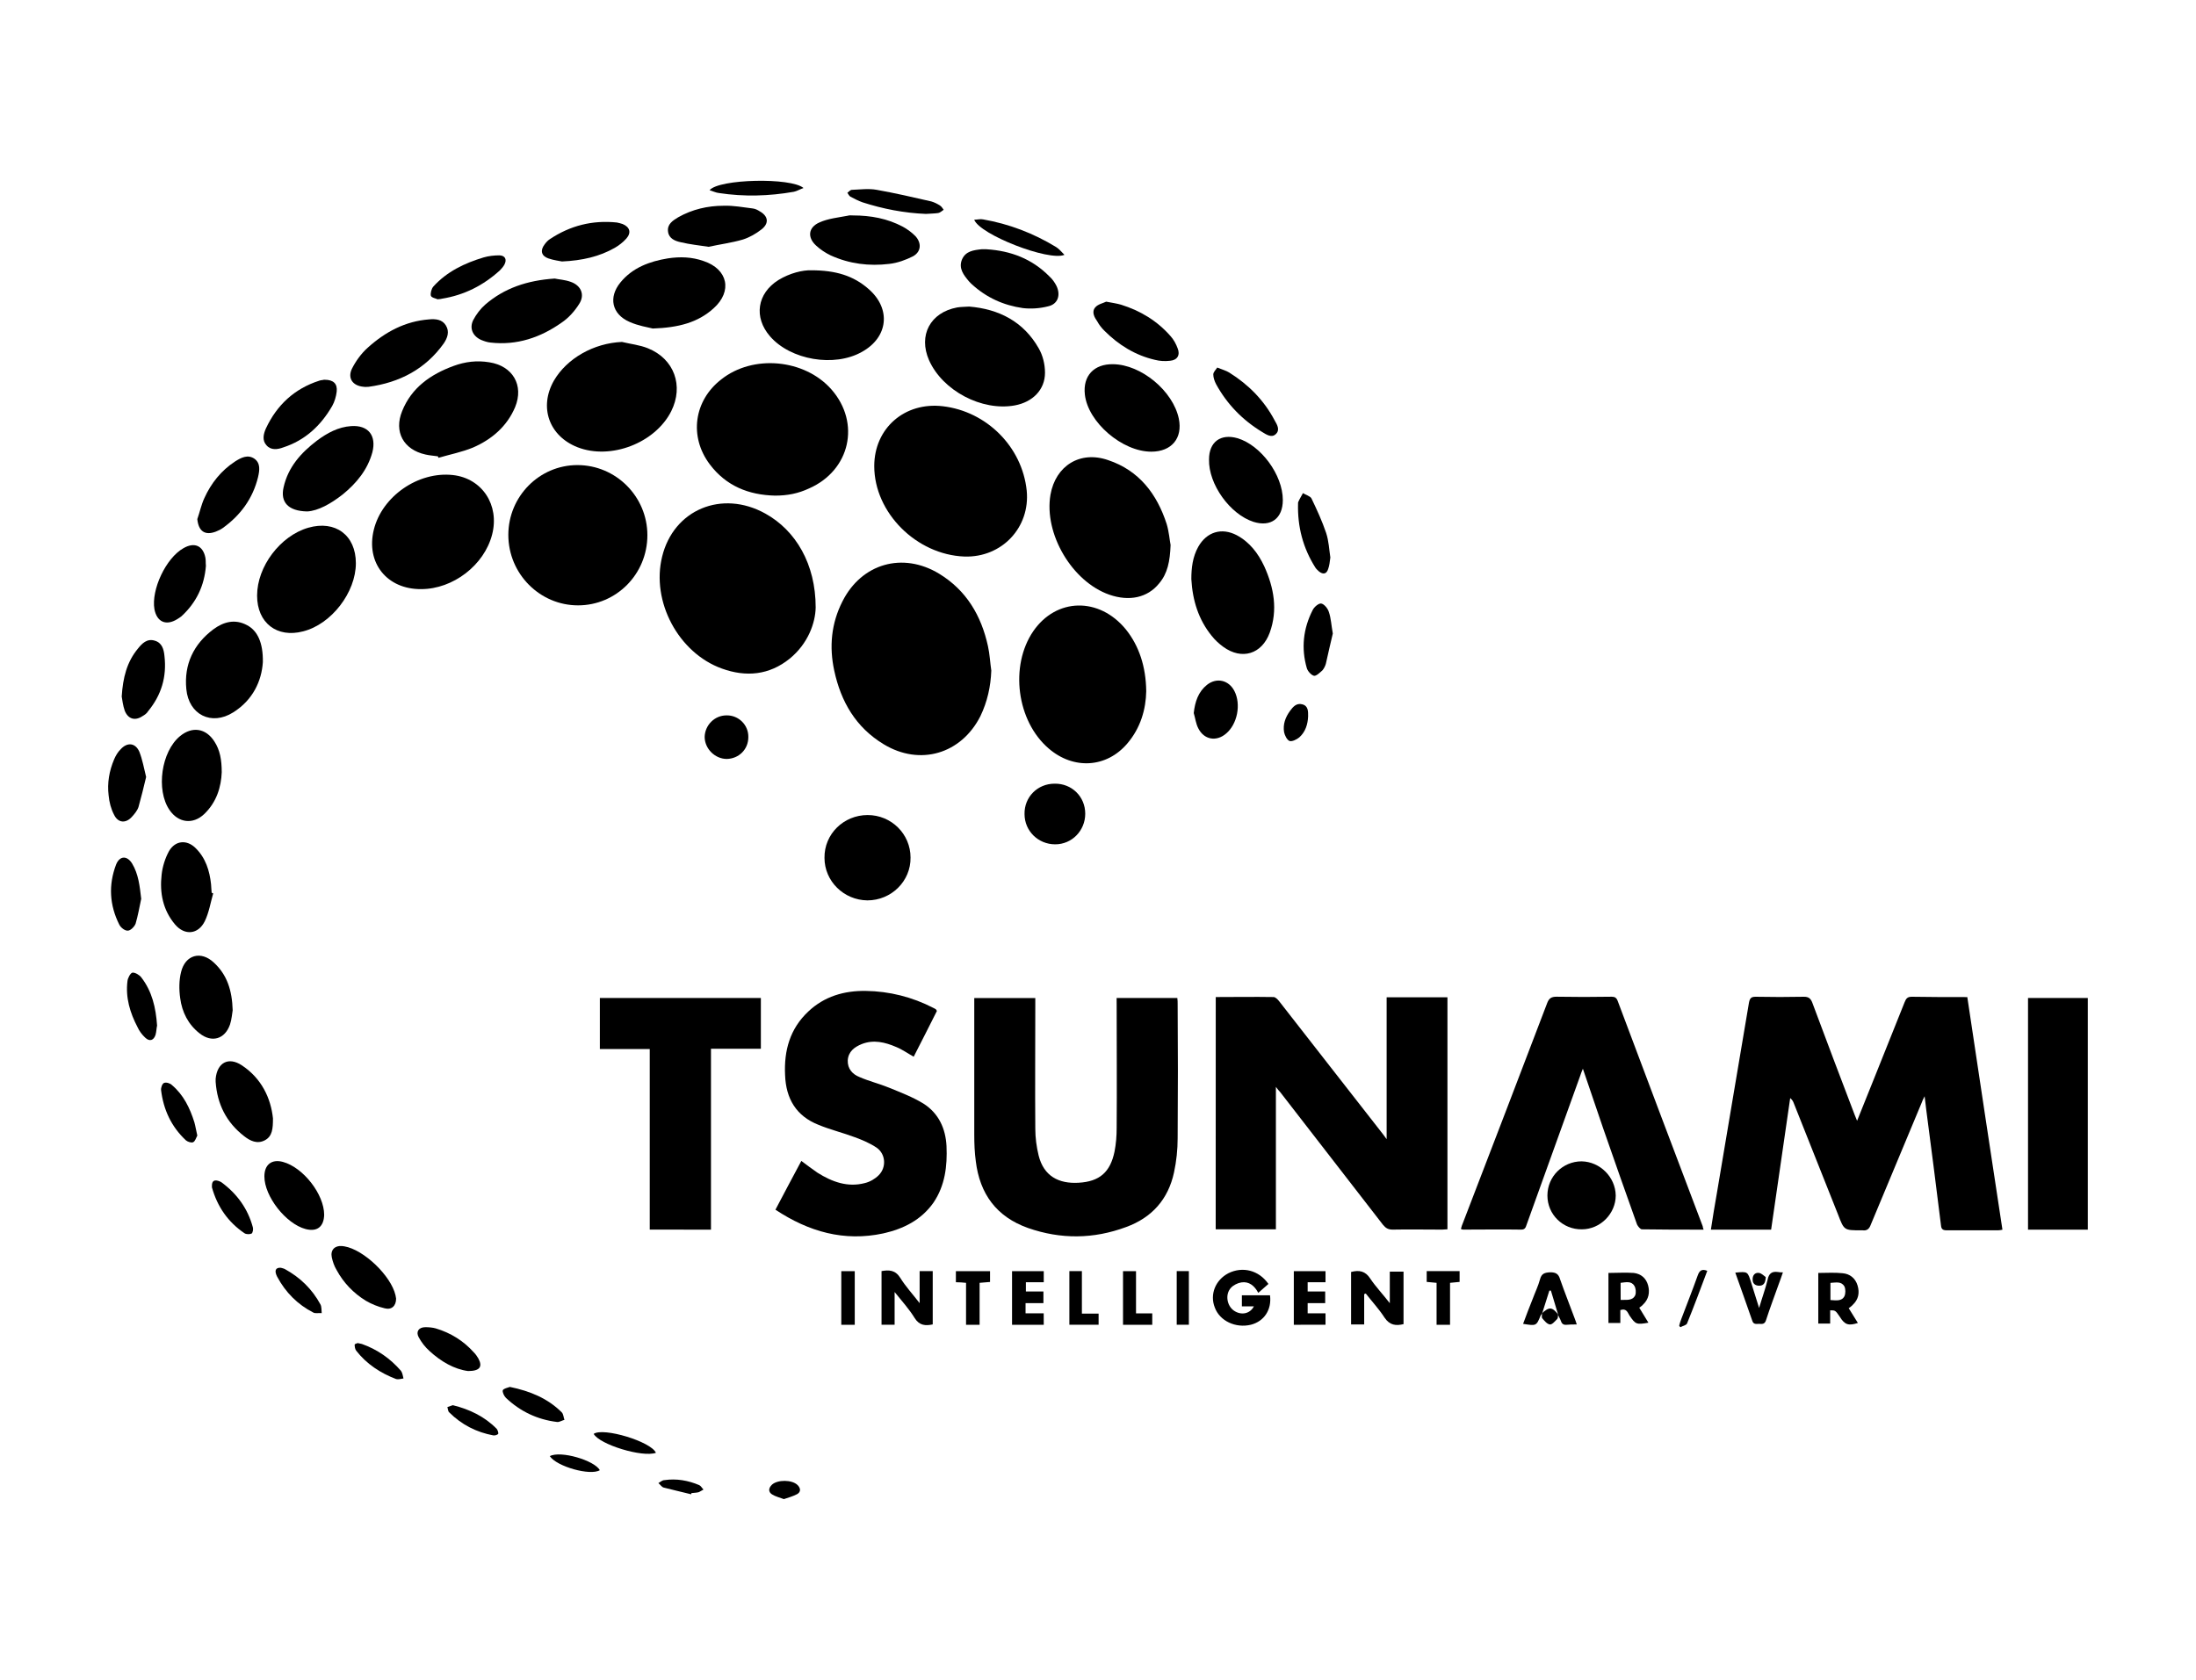 <?xml version="1.0" encoding="UTF-8"?>
<svg xmlns="http://www.w3.org/2000/svg" width="264" height="202" viewBox="0 0 264 202" fill="none">
  <g clip-path="url(#clip0_14161_17941)">
    <path fill-rule="evenodd" clip-rule="evenodd" d="M223.256 134.771C223.981 132.946 224.639 131.306 225.292 129.704C226.531 126.641 227.731 123.578 228.969 120.515C229.153 120.04 229.332 119.856 229.845 119.856C232.027 119.895 234.214 119.895 236.507 119.895C237.891 129.196 239.308 138.492 240.731 147.866C240.547 147.905 240.369 147.939 240.223 147.939C238.148 147.939 236.111 147.939 234.036 147.939C233.6 147.939 233.383 147.827 233.344 147.353C232.763 142.683 232.178 138.018 231.558 133.348C231.519 132.913 231.447 132.472 231.374 131.819C231.19 132.182 231.084 132.405 231.011 132.622C228.975 137.51 226.938 142.392 224.896 147.28C224.712 147.788 224.422 148.011 223.914 147.939C223.842 147.939 223.769 147.939 223.697 147.939C221.693 147.939 221.693 147.939 220.968 146.041C219.183 141.555 217.403 137.069 215.617 132.583C215.545 132.399 215.433 132.221 215.215 132.037C214.451 137.287 213.687 142.577 212.922 147.86C210.523 147.86 208.118 147.86 205.68 147.86C205.897 146.365 206.154 144.909 206.405 143.447C207.677 135.792 208.989 128.17 210.261 120.548C210.372 120.001 210.551 119.856 211.059 119.856C212.989 119.895 214.953 119.895 216.884 119.856C217.431 119.856 217.682 120.074 217.866 120.548C219.54 125.068 221.253 129.554 222.96 134.04C223.038 134.224 223.111 134.402 223.256 134.771Z" fill="#30437F" style="fill:#30437F;fill:color(display-p3 0.188 0.263 0.498);fill-opacity:1;"></path>
    <path fill-rule="evenodd" clip-rule="evenodd" d="M146.156 119.89C148.483 119.89 150.776 119.851 153.103 119.89C153.32 119.89 153.577 120.146 153.755 120.364C157.862 125.603 161.935 130.876 166.047 136.11C166.232 136.327 166.377 136.545 166.7 136.98C166.7 131.161 166.7 125.559 166.7 119.923C169.211 119.923 171.571 119.923 174.01 119.923C174.01 129.236 174.01 138.47 174.01 147.816C173.792 147.816 173.574 147.855 173.39 147.855C171.393 147.855 169.39 147.816 167.426 147.855C166.879 147.855 166.589 147.671 166.259 147.275C162.153 141.963 158.002 136.617 153.895 131.311C153.75 131.166 153.605 130.982 153.387 130.692C153.387 136.511 153.387 142.147 153.387 147.821C150.949 147.821 148.589 147.821 146.15 147.821C146.156 138.548 146.156 129.275 146.156 119.89Z" fill="#30437F" style="fill:#30437F;fill:color(display-p3 0.188 0.263 0.498);fill-opacity:1;"></path>
    <path fill-rule="evenodd" clip-rule="evenodd" d="M134.238 120.001C136.721 120.001 139.126 120.001 141.536 120.001C141.575 120.258 141.575 120.509 141.575 120.727C141.614 126.105 141.614 131.484 141.575 136.863C141.575 138.241 141.43 139.625 141.14 140.97C140.448 144.206 138.478 146.421 135.376 147.548C131.47 148.999 127.531 149.038 123.586 147.66C119.792 146.315 117.783 143.553 117.309 139.63C117.164 138.576 117.125 137.488 117.125 136.433C117.125 131.239 117.125 126.077 117.125 120.883C117.125 120.593 117.125 120.336 117.125 120.012C119.608 120.012 121.979 120.012 124.462 120.012C124.462 120.303 124.462 120.559 124.462 120.849C124.462 125.793 124.423 130.77 124.462 135.714C124.462 136.802 124.607 137.895 124.864 138.95C125.483 141.422 127.274 142.364 129.679 142.219C132.196 142.074 133.473 140.947 133.987 138.475C134.171 137.533 134.243 136.584 134.243 135.641C134.282 130.736 134.243 125.832 134.243 120.922C134.238 120.621 134.238 120.33 134.238 120.001Z" fill="#30437F" style="fill:#30437F;fill:color(display-p3 0.188 0.263 0.498);fill-opacity:1;"></path>
    <path fill-rule="evenodd" clip-rule="evenodd" d="M204.804 147.86C202.259 147.86 199.821 147.86 197.383 147.821C197.199 147.821 196.909 147.459 196.803 147.241C195.419 143.386 194.074 139.53 192.729 135.674C191.932 133.348 191.128 130.982 190.291 128.51C190.146 128.873 190.034 129.13 189.962 129.381C187.814 135.345 185.671 141.31 183.523 147.275C183.411 147.604 183.339 147.855 182.87 147.855C180.543 147.816 178.211 147.855 175.884 147.855C175.812 147.855 175.739 147.816 175.628 147.782C175.7 147.492 175.773 147.275 175.884 147.018C179.266 138.219 182.653 129.414 186 120.615C186.218 120.035 186.508 119.851 187.127 119.851C189.309 119.89 191.53 119.89 193.75 119.851C194.113 119.851 194.331 119.962 194.476 120.358C197.857 129.375 201.277 138.431 204.698 147.453C204.692 147.531 204.731 147.637 204.804 147.86Z" fill="#30437F" style="fill:#30437F;fill:color(display-p3 0.188 0.263 0.498);fill-opacity:1;"></path>
    <path fill-rule="evenodd" clip-rule="evenodd" d="M93.222 145.461C94.271 143.458 95.286 141.561 96.335 139.597C97.022 140.105 97.641 140.579 98.288 141.02C100.029 142.113 101.909 142.805 103.974 142.258C104.587 142.113 105.207 141.751 105.642 141.31C106.585 140.361 106.473 138.793 105.424 138.029C104.627 137.482 103.684 137.081 102.78 136.751C101.329 136.205 99.811 135.842 98.4 135.256C95.721 134.201 94.488 132.12 94.382 129.28C94.237 126.329 94.963 123.706 97.172 121.63C99.091 119.812 101.48 119.114 104.091 119.153C106.914 119.192 109.671 119.884 112.204 121.195C112.31 121.234 112.421 121.307 112.527 121.379C112.561 121.418 112.561 121.452 112.633 121.564C111.729 123.382 110.786 125.207 109.844 127.065C109.118 126.663 108.465 126.189 107.746 125.899C106.406 125.319 105.028 124.989 103.617 125.536C102.713 125.899 101.987 126.446 101.915 127.506C101.881 128.527 102.495 129.18 103.326 129.509C104.487 130.017 105.715 130.312 106.875 130.787C108.287 131.367 109.738 131.914 111.038 132.717C112.851 133.883 113.682 135.702 113.788 137.817C113.894 140.222 113.61 142.554 112.232 144.596C110.747 146.711 108.61 147.766 106.183 148.312C101.48 149.322 97.239 148.117 93.222 145.461Z" fill="#30437F" style="fill:#30437F;fill:color(display-p3 0.188 0.263 0.498);fill-opacity:1;"></path>
    <path fill-rule="evenodd" clip-rule="evenodd" d="M119.173 80.637C119.1 82.562 118.698 84.375 117.862 86.116C115.563 90.652 110.608 92.142 106.234 89.492C102.88 87.461 101.095 84.375 100.291 80.637C99.672 77.769 99.928 74.973 101.273 72.323C103.572 67.748 108.527 66.336 112.901 68.986C116.182 70.984 117.968 74.03 118.771 77.696C118.989 78.678 119.028 79.66 119.173 80.637Z" fill="#30437F" style="fill:#30437F;fill:color(display-p3 0.188 0.263 0.498);fill-opacity:1;"></path>
    <path fill-rule="evenodd" clip-rule="evenodd" d="M98.059 73.043C98.026 74.89 97.155 77.384 94.94 79.197C92.474 81.189 89.684 81.44 86.783 80.391C81.56 78.511 78.263 72.323 79.602 66.927C80.98 61.281 86.783 58.859 92 61.75C95.671 63.781 98.059 67.831 98.059 73.043Z" fill="#30437F" style="fill:#30437F;fill:color(display-p3 0.188 0.263 0.498);fill-opacity:1;"></path>
    <path fill-rule="evenodd" clip-rule="evenodd" d="M78.112 147.855C78.112 144.223 78.112 140.629 78.112 136.997C78.112 133.404 78.112 129.805 78.112 126.139C76.064 126.139 74.123 126.139 72.114 126.139C72.114 124.069 72.114 122.071 72.114 120.001C78.553 120.001 84.992 120.001 91.47 120.001C91.47 122.038 91.47 124.035 91.47 126.105C89.456 126.105 87.519 126.105 85.472 126.105C85.472 133.404 85.472 140.596 85.472 147.86C82.978 147.855 80.595 147.855 78.112 147.855Z" fill="#30437F" style="fill:#30437F;fill:color(display-p3 0.188 0.263 0.498);fill-opacity:1;"></path>
    <path fill-rule="evenodd" clip-rule="evenodd" d="M115.942 66.922C110.173 66.704 105.101 61.649 105.101 56.047C105.101 51.5 108.75 48.303 113.353 48.849C118.609 49.469 122.883 53.72 123.43 58.993C123.865 63.429 120.434 67.067 115.942 66.922Z" fill="#30437F" style="fill:#30437F;fill:color(display-p3 0.188 0.263 0.498);fill-opacity:1;"></path>
    <path fill-rule="evenodd" clip-rule="evenodd" d="M93.166 59.596C90.008 59.523 87.279 58.435 85.321 55.824C82.816 52.487 83.429 48.169 86.699 45.63C90.516 42.583 96.726 43.164 99.956 46.83C103.483 50.858 102.211 56.555 97.267 58.731C95.961 59.339 94.689 59.596 93.166 59.596Z" fill="#30437F" style="fill:#30437F;fill:color(display-p3 0.188 0.263 0.498);fill-opacity:1;"></path>
    <path fill-rule="evenodd" clip-rule="evenodd" d="M137.798 83.114C137.759 85.257 137.139 87.505 135.532 89.391C133.049 92.332 129.071 92.583 126.08 90.01C122.214 86.707 121.371 80.068 124.217 75.9C126.99 71.871 132.14 71.765 135.348 75.682C136.922 77.64 137.764 80.14 137.798 83.114Z" fill="#30437F" style="fill:#30437F;fill:color(display-p3 0.188 0.263 0.498);fill-opacity:1;"></path>
    <path fill-rule="evenodd" clip-rule="evenodd" d="M77.827 64.355C77.827 69.031 74.095 72.792 69.491 72.792C64.888 72.792 61.111 68.992 61.111 64.322C61.111 59.685 64.844 55.924 69.413 55.924C74.056 55.924 77.827 59.719 77.827 64.355Z" fill="#30437F" style="fill:#30437F;fill:color(display-p3 0.188 0.263 0.498);fill-opacity:1;"></path>
    <path fill-rule="evenodd" clip-rule="evenodd" d="M243.806 120.001C246.238 120.001 248.599 120.001 250.992 120.001C250.992 129.297 250.992 138.559 250.992 147.86C248.599 147.86 246.238 147.86 243.806 147.86C243.806 138.598 243.806 129.336 243.806 120.001Z" fill="#30437F" style="fill:#30437F;fill:color(display-p3 0.188 0.263 0.498);fill-opacity:1;"></path>
    <path fill-rule="evenodd" clip-rule="evenodd" d="M140.727 65.533C140.654 67.502 140.364 68.959 139.343 70.158C137.959 71.871 135.767 72.345 133.362 71.508C128.876 69.941 125.483 64.182 126.287 59.484C126.906 55.986 129.863 54.161 133.217 55.327C136.938 56.566 139.092 59.406 140.258 63.016C140.543 63.97 140.615 64.986 140.727 65.533Z" fill="#30437F" style="fill:#30437F;fill:color(display-p3 0.188 0.263 0.498);fill-opacity:1;"></path>
    <path fill-rule="evenodd" clip-rule="evenodd" d="M74.77 41.116C75.824 41.373 76.912 41.479 77.894 41.88C81.058 43.153 82.219 46.394 80.695 49.446C78.77 53.269 73.425 55.339 69.424 53.776C66.01 52.431 64.771 48.972 66.59 45.769C68.158 43.08 71.388 41.261 74.77 41.116Z" fill="#30437F" style="fill:#30437F;fill:color(display-p3 0.188 0.263 0.498);fill-opacity:1;"></path>
    <path fill-rule="evenodd" clip-rule="evenodd" d="M50.632 70.839C46.509 70.872 43.959 67.664 44.941 63.691C45.928 59.685 50.27 56.655 54.46 57.124C57.964 57.52 60.078 60.734 59.163 64.272C58.221 67.954 54.465 70.839 50.632 70.839Z" fill="#30437F" style="fill:#30437F;fill:color(display-p3 0.188 0.263 0.498);fill-opacity:1;"></path>
    <path fill-rule="evenodd" clip-rule="evenodd" d="M116.511 36.864C120.071 37.154 123.045 38.666 124.864 41.869C125.372 42.734 125.628 43.816 125.628 44.821C125.628 46.874 124.139 48.353 121.996 48.749C118.04 49.469 113.32 46.986 111.685 43.309C110.379 40.318 111.83 37.578 115.061 36.97C115.496 36.898 115.964 36.898 116.511 36.864Z" fill="#30437F" style="fill:#30437F;fill:color(display-p3 0.188 0.263 0.498);fill-opacity:1;"></path>
    <path fill-rule="evenodd" clip-rule="evenodd" d="M97.54 32.501C100.475 32.501 102.618 33.159 104.431 34.761C107.149 37.132 106.786 40.552 103.633 42.304C100.297 44.202 95.041 43.286 92.575 40.446C90.582 38.153 91.018 35.274 93.59 33.667C94.968 32.83 96.491 32.468 97.54 32.501Z" fill="#30437F" style="fill:#30437F;fill:color(display-p3 0.188 0.263 0.498);fill-opacity:1;"></path>
    <path fill-rule="evenodd" clip-rule="evenodd" d="M52.641 54.87C52.133 54.797 51.62 54.764 51.145 54.652C48.523 54.072 47.323 51.935 48.344 49.435C49.472 46.612 51.765 45.016 54.532 44.001C55.916 43.493 57.333 43.314 58.829 43.565C61.63 44.001 63.013 46.316 61.925 48.961C60.943 51.276 59.124 52.833 56.865 53.815C55.553 54.356 54.097 54.647 52.713 55.048C52.68 54.976 52.68 54.942 52.641 54.87Z" fill="#30437F" style="fill:#30437F;fill:color(display-p3 0.188 0.263 0.498);fill-opacity:1;"></path>
    <path fill-rule="evenodd" clip-rule="evenodd" d="M30.908 71.62C30.908 68.116 33.692 64.433 37.062 63.457C40.321 62.52 42.782 64.361 42.782 67.72C42.782 71.224 39.852 75.052 36.449 75.916C33.296 76.748 30.908 74.906 30.908 71.62Z" fill="#30437F" style="fill:#30437F;fill:color(display-p3 0.188 0.263 0.498);fill-opacity:1;"></path>
    <path fill-rule="evenodd" clip-rule="evenodd" d="M143.221 69.634C143.221 68.322 143.366 66.978 144.058 65.739C145.079 63.953 146.859 63.407 148.678 64.355C150.24 65.192 151.261 66.543 151.992 68.105C153.158 70.688 153.633 73.35 152.645 76.078C151.697 78.662 149.297 79.392 147.077 77.791C146.569 77.428 146.056 76.954 145.659 76.446C144.091 74.51 143.366 72.217 143.221 69.634Z" fill="#30437F" style="fill:#30437F;fill:color(display-p3 0.188 0.263 0.498);fill-opacity:1;"></path>
    <path fill-rule="evenodd" clip-rule="evenodd" d="M78.48 39.503C77.9 39.358 76.734 39.18 75.679 38.706C73.531 37.763 73.135 35.737 74.586 33.963C76.036 32.188 78.079 31.43 80.299 31.067C81.755 30.849 83.173 30.889 84.59 31.391C87.503 32.367 88.083 35.012 85.79 37.071C83.904 38.784 81.571 39.397 78.48 39.503Z" fill="#30437F" style="fill:#30437F;fill:color(display-p3 0.188 0.263 0.498);fill-opacity:1;"></path>
    <path fill-rule="evenodd" clip-rule="evenodd" d="M138.406 54.312C134.907 54.312 130.79 50.769 130.421 47.443C130.165 45.2 131.515 43.755 133.808 43.794C137.195 43.828 141.023 47.014 141.715 50.339C142.2 52.688 140.85 54.312 138.406 54.312Z" fill="#30437F" style="fill:#30437F;fill:color(display-p3 0.188 0.263 0.498);fill-opacity:1;"></path>
    <path fill-rule="evenodd" clip-rule="evenodd" d="M104.309 98.006C107.16 98.006 109.464 100.288 109.464 103.117C109.503 105.946 107.16 108.267 104.275 108.267C101.424 108.234 99.119 105.946 99.119 103.156C99.08 100.288 101.424 98.006 104.309 98.006Z" fill="#30437F" style="fill:#30437F;fill:color(display-p3 0.188 0.263 0.498);fill-opacity:1;"></path>
    <path fill-rule="evenodd" clip-rule="evenodd" d="M31.6 79.616C31.455 81.875 30.412 84.174 28.029 85.664C25.429 87.304 22.689 85.954 22.399 82.857C22.109 79.906 23.264 77.462 25.646 75.676C26.874 74.767 28.247 74.399 29.686 75.169C30.953 75.822 31.639 77.283 31.6 79.616Z" fill="#30437F" style="fill:#30437F;fill:color(display-p3 0.188 0.263 0.498);fill-opacity:1;"></path>
    <path fill-rule="evenodd" clip-rule="evenodd" d="M36.94 61.498C34.63 61.459 33.692 60.366 34.089 58.614C34.63 56.164 36.181 54.451 38.095 52.989C39.322 52.074 40.656 51.343 42.207 51.237C44.266 51.092 45.276 52.37 44.768 54.379C44.188 56.499 42.854 58.106 41.197 59.456C39.752 60.589 38.234 61.426 36.94 61.498Z" fill="#30437F" style="fill:#30437F;fill:color(display-p3 0.188 0.263 0.498);fill-opacity:1;"></path>
    <path fill-rule="evenodd" clip-rule="evenodd" d="M66.685 33.494C67.159 33.6 67.918 33.639 68.61 33.89C69.843 34.32 70.351 35.436 69.625 36.552C69.079 37.417 68.353 38.242 67.483 38.817C64.978 40.58 62.149 41.551 58.99 41.194C58.589 41.161 58.193 41.016 57.83 40.87C56.814 40.402 56.413 39.464 56.887 38.493C57.25 37.807 57.757 37.127 58.338 36.624C60.625 34.649 63.387 33.712 66.685 33.494Z" fill="#30437F" style="fill:#30437F;fill:color(display-p3 0.188 0.263 0.498);fill-opacity:1;"></path>
    <path fill-rule="evenodd" clip-rule="evenodd" d="M154.219 60.126C154.219 62.347 152.773 63.407 150.687 62.748C147.874 61.839 145.274 58.234 145.347 55.244C145.347 53.129 146.753 52.114 148.773 52.694C151.585 53.536 154.219 57.102 154.219 60.126Z" fill="#30437F" style="fill:#30437F;fill:color(display-p3 0.188 0.263 0.498);fill-opacity:1;"></path>
    <path fill-rule="evenodd" clip-rule="evenodd" d="M26.656 92.873C26.584 94.586 26.07 96.444 24.536 97.9C23.186 99.172 21.434 98.955 20.374 97.392C18.733 94.988 19.386 90.362 21.651 88.51C23.113 87.31 24.754 87.561 25.775 89.162C26.439 90.183 26.656 91.344 26.656 92.873Z" fill="#30437F" style="fill:#30437F;fill:color(display-p3 0.188 0.263 0.498);fill-opacity:1;"></path>
    <path fill-rule="evenodd" clip-rule="evenodd" d="M102.568 25.906C104.666 25.906 106.691 26.274 108.538 27.262C109.079 27.557 109.626 27.959 110.056 28.4C110.814 29.242 110.742 30.269 109.765 30.816C108.895 31.257 107.885 31.625 106.909 31.731C104.487 32.027 102.099 31.731 99.85 30.704C99.237 30.409 98.623 30.007 98.115 29.533C97.027 28.545 97.172 27.334 98.511 26.748C99.56 26.274 100.754 26.163 101.915 25.939C102.132 25.867 102.35 25.906 102.568 25.906Z" fill="#30437F" style="fill:#30437F;fill:color(display-p3 0.188 0.263 0.498);fill-opacity:1;"></path>
    <path fill-rule="evenodd" clip-rule="evenodd" d="M118.609 29.973C121.499 30.157 124.061 31.112 126.158 33.237C126.521 33.567 126.806 33.968 127.023 34.409C127.531 35.508 127.168 36.574 126.013 36.831C125.037 37.087 123.954 37.16 122.978 37.048C120.668 36.719 118.609 35.804 116.84 34.186C116.734 34.074 116.589 33.968 116.478 33.818C115.864 33.087 115.211 32.278 115.646 31.212C116.082 30.185 117.052 30.074 118.029 29.968C118.213 29.973 118.392 29.973 118.609 29.973Z" fill="#30437F" style="fill:#30437F;fill:color(display-p3 0.188 0.263 0.498);fill-opacity:1;"></path>
    <path fill-rule="evenodd" clip-rule="evenodd" d="M44.316 46.511C44.132 46.511 43.953 46.545 43.73 46.511C42.413 46.406 41.755 45.496 42.307 44.341C42.782 43.398 43.44 42.494 44.21 41.808C46.291 39.928 48.702 38.622 51.592 38.404C52.362 38.332 53.165 38.404 53.601 39.13C54.075 39.888 53.785 40.647 53.344 41.3C51.151 44.374 48.043 46.004 44.316 46.511Z" fill="#30437F" style="fill:#30437F;fill:color(display-p3 0.188 0.263 0.498);fill-opacity:1;"></path>
    <path fill-rule="evenodd" clip-rule="evenodd" d="M186.028 143.754C186.028 141.466 187.881 139.647 190.135 139.647C192.356 139.686 194.208 141.539 194.241 143.754C194.241 145.935 192.389 147.821 190.168 147.821C187.886 147.855 186.028 146.041 186.028 143.754Z" fill="#30437F" style="fill:#30437F;fill:color(display-p3 0.188 0.263 0.498);fill-opacity:1;"></path>
    <path fill-rule="evenodd" clip-rule="evenodd" d="M25.63 107.425C25.306 108.552 25.128 109.718 24.62 110.772C23.828 112.374 22.204 112.519 21.054 111.174C19.576 109.428 19.18 107.352 19.431 105.165C19.537 104.183 19.866 103.162 20.329 102.325C21.088 101.053 22.455 100.941 23.498 101.962C24.726 103.162 25.195 104.691 25.373 106.331C25.407 106.694 25.407 107.023 25.446 107.352C25.518 107.386 25.557 107.386 25.63 107.425Z" fill="#30437F" style="fill:#30437F;fill:color(display-p3 0.188 0.263 0.498);fill-opacity:1;"></path>
    <path fill-rule="evenodd" clip-rule="evenodd" d="M27.973 121.48C27.901 121.842 27.867 122.54 27.65 123.198C27.041 124.95 25.462 125.425 23.995 124.258C22.633 123.198 21.88 121.703 21.663 120.024C21.517 119.002 21.517 117.87 21.769 116.882C22.271 114.801 24.168 114.288 25.713 115.75C27.293 117.206 27.901 119.069 27.973 121.48Z" fill="#30437F" style="fill:#30437F;fill:color(display-p3 0.188 0.263 0.498);fill-opacity:1;"></path>
    <path fill-rule="evenodd" clip-rule="evenodd" d="M32.816 134.48C32.816 135.725 32.744 136.645 31.829 137.12C30.914 137.594 30.071 137.192 29.335 136.606C27.209 134.955 26.11 132.756 25.925 130.084C25.925 129.972 25.925 129.827 25.925 129.715C26.11 127.774 27.465 127.037 29.078 128.103C31.46 129.682 32.56 132.064 32.816 134.48Z" fill="#30437F" style="fill:#30437F;fill:color(display-p3 0.188 0.263 0.498);fill-opacity:1;"></path>
    <path fill-rule="evenodd" clip-rule="evenodd" d="M85.193 29.678C83.982 29.494 82.922 29.387 81.856 29.131C81.159 28.986 80.428 28.69 80.316 27.887C80.171 26.971 80.868 26.531 81.527 26.129C83.212 25.175 85.081 24.74 86.989 24.74C88.161 24.701 89.333 24.924 90.51 25.069C90.806 25.108 91.096 25.253 91.314 25.398C92.374 25.984 92.485 26.86 91.531 27.596C90.873 28.11 90.103 28.551 89.294 28.807C87.943 29.203 86.509 29.382 85.193 29.678Z" fill="#30437F" style="fill:#30437F;fill:color(display-p3 0.188 0.263 0.498);fill-opacity:1;"></path>
    <path fill-rule="evenodd" clip-rule="evenodd" d="M39.032 45.663C40.081 45.663 40.583 46.138 40.477 47.092C40.405 47.678 40.226 48.303 39.936 48.816C38.563 51.198 36.655 52.956 34.055 53.798C33.369 54.055 32.576 54.167 32.035 53.542C31.494 52.956 31.672 52.186 31.963 51.528C33.296 48.671 35.428 46.724 38.385 45.775C38.491 45.736 38.636 45.703 38.748 45.703C38.848 45.663 38.993 45.663 39.032 45.663Z" fill="#30437F" style="fill:#30437F;fill:color(display-p3 0.188 0.263 0.498);fill-opacity:1;"></path>
    <path fill-rule="evenodd" clip-rule="evenodd" d="M126.778 94.234C128.859 94.195 130.466 95.802 130.466 97.844C130.466 99.886 128.859 101.527 126.856 101.527C124.814 101.527 123.168 99.926 123.168 97.883C123.129 95.836 124.736 94.234 126.778 94.234Z" fill="#30437F" style="fill:#30437F;fill:color(display-p3 0.188 0.263 0.498);fill-opacity:1;"></path>
    <path fill-rule="evenodd" clip-rule="evenodd" d="M132.982 36.273C133.747 36.418 134.255 36.49 134.768 36.636C137.1 37.366 139.098 38.572 140.699 40.391C141.101 40.826 141.391 41.378 141.575 41.886C141.904 42.689 141.536 43.309 140.666 43.381C140.046 43.454 139.427 43.42 138.847 43.27C136.481 42.723 134.478 41.484 132.765 39.766C132.436 39.437 132.145 39.074 131.928 38.672C131.565 38.159 131.202 37.506 131.671 36.959C132 36.569 132.62 36.457 132.982 36.273Z" fill="#30437F" style="fill:#30437F;fill:color(display-p3 0.188 0.263 0.498);fill-opacity:1;"></path>
    <path fill-rule="evenodd" clip-rule="evenodd" d="M23.721 62.419C24.017 61.582 24.196 60.701 24.564 59.903C25.373 58.112 26.584 56.583 28.269 55.484C28.966 55.043 29.775 54.608 30.579 55.154C31.349 55.701 31.204 56.577 31.02 57.381C30.395 59.936 28.927 61.945 26.801 63.479C26.545 63.663 26.249 63.808 25.959 63.92C24.637 64.428 23.866 63.881 23.721 62.419Z" fill="#30437F" style="fill:#30437F;fill:color(display-p3 0.188 0.263 0.498);fill-opacity:1;"></path>
    <path fill-rule="evenodd" clip-rule="evenodd" d="M24.754 68.043C24.57 70.381 23.643 72.435 21.791 74.125C21.64 74.231 21.495 74.343 21.311 74.449C19.977 75.275 18.867 74.811 18.566 73.26C18.159 70.922 19.939 67.106 22.053 65.918C23.353 65.164 24.391 65.594 24.687 67.034C24.754 67.357 24.715 67.647 24.754 68.043Z" fill="#30437F" style="fill:#30437F;fill:color(display-p3 0.188 0.263 0.498);fill-opacity:1;"></path>
    <path fill-rule="evenodd" clip-rule="evenodd" d="M38.971 146.081C38.932 147.498 38.134 148.151 36.744 147.788C34.373 147.169 31.784 143.86 31.784 141.461C31.784 140.043 32.66 139.351 34.01 139.714C36.454 140.373 38.971 143.609 38.971 146.081Z" fill="#30437F" style="fill:#30437F;fill:color(display-p3 0.188 0.263 0.498);fill-opacity:1;"></path>
    <path fill-rule="evenodd" clip-rule="evenodd" d="M14.632 83.756C14.777 81.479 15.252 79.605 16.563 78.014C17.07 77.367 17.69 76.748 18.605 77.038C19.481 77.289 19.698 78.087 19.771 78.879C20.061 81.373 19.408 83.572 17.802 85.525C17.656 85.776 17.4 85.96 17.143 86.105C16.234 86.719 15.397 86.467 14.995 85.457C14.777 84.838 14.705 84.152 14.632 83.756Z" fill="#30437F" style="fill:#30437F;fill:color(display-p3 0.188 0.263 0.498);fill-opacity:1;"></path>
    <path fill-rule="evenodd" clip-rule="evenodd" d="M67.561 31.441C67.232 31.368 66.534 31.29 65.909 31.067C65.067 30.771 64.922 30.102 65.469 29.393C65.653 29.131 65.87 28.908 66.093 28.763C68.549 27.122 71.227 26.453 74.156 26.754C74.374 26.793 74.63 26.866 74.853 26.938C75.735 27.312 75.919 27.982 75.294 28.69C74.892 29.136 74.413 29.51 73.899 29.806C72.069 30.849 70.016 31.329 67.561 31.441Z" fill="#30437F" style="fill:#30437F;fill:color(display-p3 0.188 0.263 0.498);fill-opacity:1;"></path>
    <path fill-rule="evenodd" clip-rule="evenodd" d="M47.619 156.152C47.619 157.028 47.078 157.541 46.247 157.318C45.454 157.134 44.656 156.805 43.97 156.403C42.486 155.488 41.297 154.249 40.466 152.715C40.176 152.24 39.997 151.694 39.886 151.18C39.707 150.304 40.248 149.758 41.113 149.83C41.219 149.83 41.292 149.869 41.403 149.869C43.752 150.271 47.005 153.412 47.547 155.745C47.586 155.895 47.586 156.04 47.619 156.152Z" fill="#30437F" style="fill:#30437F;fill:color(display-p3 0.188 0.263 0.498);fill-opacity:1;"></path>
    <path fill-rule="evenodd" clip-rule="evenodd" d="M17.567 93.431C17.271 94.669 16.981 95.869 16.652 97.035C16.507 97.471 16.178 97.872 15.843 98.235C15.112 99.038 14.191 98.96 13.717 97.978C13.349 97.286 13.131 96.45 13.059 95.646C12.875 94.156 13.131 92.7 13.717 91.316C13.901 90.881 14.158 90.44 14.487 90.117C15.296 89.207 16.284 89.313 16.758 90.407C17.126 91.355 17.31 92.376 17.567 93.431Z" fill="#30437F" style="fill:#30437F;fill:color(display-p3 0.188 0.263 0.498);fill-opacity:1;"></path>
    <path fill-rule="evenodd" clip-rule="evenodd" d="M107.55 159.293C106.976 159.293 106.479 159.293 105.977 159.293C105.977 157.145 105.977 155.03 105.977 152.843C106.87 152.692 107.623 152.692 108.231 153.658C108.873 154.696 109.698 155.583 110.558 156.699C110.558 155.326 110.558 154.104 110.558 152.843C111.132 152.843 111.596 152.843 112.131 152.843C112.131 154.958 112.131 157.106 112.131 159.254C111.272 159.438 110.519 159.405 109.95 158.473C109.308 157.435 108.482 156.509 107.55 155.36C107.55 156.81 107.55 157.999 107.55 159.293Z" fill="#30437F" style="fill:#30437F;fill:color(display-p3 0.188 0.263 0.498);fill-opacity:1;"></path>
    <path fill-rule="evenodd" clip-rule="evenodd" d="M164 155.616C164 156.821 164 158.021 164 159.26C163.447 159.26 162.973 159.26 162.426 159.26C162.426 157.145 162.426 155.03 162.426 152.949C163.414 152.692 164.15 152.838 164.736 153.753C165.395 154.735 166.237 155.611 167.08 156.704C167.08 155.32 167.08 154.154 167.08 152.91C167.666 152.91 168.179 152.91 168.731 152.91C168.731 154.986 168.731 157.106 168.731 159.221C167.816 159.438 167.08 159.366 166.46 158.456C165.802 157.435 164.959 156.526 164.189 155.538C164.111 155.577 164.072 155.577 164 155.616Z" fill="#30437F" style="fill:#30437F;fill:color(display-p3 0.188 0.263 0.498);fill-opacity:1;"></path>
    <path fill-rule="evenodd" clip-rule="evenodd" d="M143.511 85.742C143.656 84.392 144.052 83.192 145.101 82.35C146.256 81.44 147.707 81.764 148.393 83.081C149.225 84.688 148.756 87.092 147.378 88.225C146.223 89.207 144.739 88.956 144.052 87.567C143.768 87.02 143.695 86.367 143.511 85.742Z" fill="#30437F" style="fill:#30437F;fill:color(display-p3 0.188 0.263 0.498);fill-opacity:1;"></path>
    <path fill-rule="evenodd" clip-rule="evenodd" d="M152.679 155.756C152.902 157.485 151.976 158.886 150.38 159.293C148.566 159.734 146.641 158.852 146.044 157.229C145.414 155.644 146.117 153.914 147.674 153.1C149.375 152.252 151.339 152.731 152.489 154.389C152.121 154.718 151.747 155.053 151.267 155.46C150.821 154.612 150.157 154.059 149.23 154.205C148.784 154.277 148.265 154.534 147.969 154.868C147.266 155.644 147.489 157.006 148.338 157.597C149.191 158.188 150.263 158.004 150.742 157.084C150.263 157.084 149.816 157.084 149.297 157.084C149.297 156.643 149.297 156.236 149.297 155.756C150.419 155.756 151.529 155.756 152.679 155.756Z" fill="#30437F" style="fill:#30437F;fill:color(display-p3 0.188 0.263 0.498);fill-opacity:1;"></path>
    <path fill-rule="evenodd" clip-rule="evenodd" d="M146.335 44.196C146.954 44.447 147.395 44.559 147.796 44.81C150.095 46.249 151.953 48.124 153.231 50.54C153.521 51.042 153.923 51.695 153.376 52.197C152.863 52.699 152.21 52.231 151.736 51.946C149.364 50.507 147.506 48.593 146.189 46.182C146.005 45.82 145.86 45.39 145.86 45.027C145.86 44.737 146.15 44.486 146.335 44.196Z" fill="#30437F" style="fill:#30437F;fill:color(display-p3 0.188 0.263 0.498);fill-opacity:1;"></path>
    <path fill-rule="evenodd" clip-rule="evenodd" d="M16.976 108.077C16.764 109.087 16.585 110.097 16.3 111.074C16.155 111.436 15.692 111.905 15.374 111.905C15.017 111.939 14.521 111.542 14.342 111.185C13.165 108.842 13.025 106.42 13.951 103.971C14.381 102.888 15.268 102.855 15.877 103.826C16.658 105.12 16.797 106.565 16.976 108.077Z" fill="#30437F" style="fill:#30437F;fill:color(display-p3 0.188 0.263 0.498);fill-opacity:1;"></path>
    <path fill-rule="evenodd" clip-rule="evenodd" d="M52.596 35.988C52.418 35.882 51.871 35.81 51.798 35.553C51.726 35.263 51.871 34.722 52.089 34.465C53.718 32.657 55.855 31.642 58.137 30.955C58.751 30.777 59.403 30.704 60.056 30.704C60.742 30.738 60.96 31.212 60.636 31.826C60.491 32.077 60.313 32.294 60.095 32.512C58.103 34.32 55.821 35.48 53.137 35.916C53.031 35.955 52.92 35.955 52.596 35.988Z" fill="#30437F" style="fill:#30437F;fill:color(display-p3 0.188 0.263 0.498);fill-opacity:1;"></path>
    <path fill-rule="evenodd" clip-rule="evenodd" d="M159.932 67.034C159.86 67.575 159.821 68.004 159.675 68.4C159.491 69.014 159.09 69.12 158.576 68.724C158.431 68.579 158.247 68.434 158.135 68.255C156.635 65.884 155.976 63.329 156.049 60.556C156.049 60.483 156.049 60.377 156.088 60.338C156.233 59.981 156.456 59.657 156.64 59.294C156.969 59.512 157.522 59.652 157.667 59.942C158.325 61.309 158.95 62.676 159.424 64.076C159.748 65.053 159.787 66.096 159.932 67.034Z" fill="#30437F" style="fill:#30437F;fill:color(display-p3 0.188 0.263 0.498);fill-opacity:1;"></path>
    <path fill-rule="evenodd" clip-rule="evenodd" d="M160.228 76.179C159.971 77.244 159.681 78.533 159.391 79.822C159.318 80.079 159.173 80.374 158.989 80.598C158.699 80.854 158.264 81.295 157.974 81.262C157.644 81.189 157.209 80.709 157.103 80.341C156.411 77.947 156.668 75.593 157.795 73.383C157.979 72.976 158.56 72.502 158.85 72.574C159.212 72.647 159.648 73.199 159.759 73.606C160.01 74.337 160.044 75.146 160.228 76.179Z" fill="#30437F" style="fill:#30437F;fill:color(display-p3 0.188 0.263 0.498);fill-opacity:1;"></path>
    <path fill-rule="evenodd" clip-rule="evenodd" d="M56.273 164.862C54.622 164.65 53.009 163.723 51.62 162.44C51.106 161.977 50.666 161.408 50.337 160.8C49.968 160.125 50.337 159.589 51.14 159.589C51.542 159.589 51.983 159.622 52.384 159.734C54.181 160.27 55.721 161.229 56.965 162.619C57.183 162.831 57.367 163.115 57.517 163.366C58.031 164.332 57.702 164.862 56.273 164.862Z" fill="#30437F" style="fill:#30437F;fill:color(display-p3 0.188 0.263 0.498);fill-opacity:1;"></path>
    <path fill-rule="evenodd" clip-rule="evenodd" d="M194.794 157.53C194.794 158.032 194.794 158.54 194.794 159.081C194.32 159.081 193.879 159.081 193.365 159.081C193.365 157.061 193.365 155.081 193.365 153.066C194.392 153.066 195.419 152.994 196.412 153.066C197.294 153.172 197.913 153.714 198.136 154.578C198.354 155.404 198.209 156.236 197.511 156.883C197.4 157.028 197.215 157.134 197.07 157.245C197.439 157.859 197.801 158.434 198.17 159.048C196.741 159.299 196.63 159.265 195.893 158.183C195.675 157.854 195.564 157.279 194.794 157.53ZM194.833 156.308C195.53 156.275 196.261 156.453 196.591 155.733C196.702 155.41 196.663 154.908 196.479 154.617C196.111 154.004 195.452 154.188 194.827 154.255C194.833 154.935 194.833 155.588 194.833 156.308Z" fill="#30437F" style="fill:#30437F;fill:color(display-p3 0.188 0.263 0.498);fill-opacity:1;"></path>
    <path fill-rule="evenodd" clip-rule="evenodd" d="M222.251 157.307C222.62 157.921 222.982 158.501 223.351 159.081C222.218 159.444 221.777 159.299 221.191 158.356C220.644 157.558 220.644 157.558 220.02 157.558C220.02 158.066 220.02 158.573 220.02 159.154C219.545 159.154 219.104 159.154 218.591 159.154C218.591 157.123 218.591 155.131 218.591 153.066C219.579 153.066 220.566 152.994 221.52 153.1C222.396 153.172 223.06 153.714 223.317 154.584C223.574 155.454 223.429 156.252 222.731 156.905C222.614 157.05 222.436 157.162 222.251 157.307ZM220.053 154.26C220.053 155.019 220.053 155.672 220.053 156.325C220.711 156.358 221.409 156.503 221.738 155.856C221.883 155.532 221.883 155.025 221.738 154.696C221.37 154.043 220.711 154.227 220.053 154.26Z" fill="#30437F" style="fill:#30437F;fill:color(display-p3 0.188 0.263 0.498);fill-opacity:1;"></path>
    <path fill-rule="evenodd" clip-rule="evenodd" d="M89.963 88.644C89.963 90.1 88.836 91.227 87.374 91.26C85.951 91.26 84.713 90.022 84.713 88.605C84.752 87.187 85.912 86.021 87.335 86.021C88.797 85.988 90.002 87.187 89.963 88.644Z" fill="#30437F" style="fill:#30437F;fill:color(display-p3 0.188 0.263 0.498);fill-opacity:1;"></path>
    <path fill-rule="evenodd" clip-rule="evenodd" d="M111.305 25.722C108.683 25.616 106.133 25.113 103.689 24.327C103.181 24.148 102.707 23.897 102.233 23.646C102.088 23.573 101.976 23.322 101.87 23.183C102.054 23.038 102.233 22.826 102.417 22.826C103.399 22.792 104.42 22.647 105.402 22.826C107.589 23.216 109.777 23.719 111.958 24.221C112.321 24.327 112.689 24.505 113.013 24.723C113.197 24.829 113.303 25.047 113.448 25.225C113.23 25.37 113.013 25.582 112.79 25.616C112.326 25.683 111.819 25.683 111.305 25.722Z" fill="#30437F" style="fill:#30437F;fill:color(display-p3 0.188 0.263 0.498);fill-opacity:1;"></path>
    <path fill-rule="evenodd" clip-rule="evenodd" d="M18.884 123.327C18.811 123.617 18.811 124.013 18.705 124.415C18.493 125.101 17.991 125.285 17.461 124.777C17.07 124.415 16.747 123.98 16.535 123.511C15.642 121.809 15.073 119.962 15.324 117.97C15.358 117.608 15.681 116.994 15.927 116.955C16.245 116.921 16.78 117.245 16.992 117.535C18.276 119.198 18.739 121.156 18.884 123.327Z" fill="#30437F" style="fill:#30437F;fill:color(display-p3 0.188 0.263 0.498);fill-opacity:1;"></path>
    <path fill-rule="evenodd" clip-rule="evenodd" d="M125.478 159.299C124.183 159.299 122.961 159.299 121.667 159.299C121.667 157.151 121.667 154.997 121.667 152.849C122.922 152.849 124.183 152.849 125.478 152.849C125.478 153.256 125.478 153.663 125.478 154.182C124.775 154.182 124.072 154.182 123.33 154.182C123.33 154.59 123.33 154.885 123.33 155.293C123.994 155.293 124.697 155.293 125.439 155.293C125.439 155.811 125.439 156.219 125.439 156.699C124.736 156.699 124.033 156.699 123.291 156.699C123.291 157.145 123.291 157.513 123.291 157.921C123.994 157.921 124.697 157.921 125.472 157.921C125.478 158.445 125.478 158.852 125.478 159.299Z" fill="#30437F" style="fill:#30437F;fill:color(display-p3 0.188 0.263 0.498);fill-opacity:1;"></path>
    <path fill-rule="evenodd" clip-rule="evenodd" d="M155.541 159.299C155.541 157.151 155.541 154.997 155.541 152.849C156.796 152.849 158.057 152.849 159.352 152.849C159.352 153.295 159.352 153.702 159.352 154.182C158.649 154.182 157.946 154.182 157.204 154.182C157.204 154.59 157.204 154.885 157.204 155.293C157.868 155.293 158.571 155.293 159.313 155.293C159.313 155.772 159.313 156.219 159.313 156.699C158.61 156.699 157.946 156.699 157.204 156.699C157.204 157.145 157.204 157.48 157.204 157.921C157.907 157.921 158.61 157.921 159.352 157.921C159.352 158.4 159.352 158.808 159.352 159.293C158.091 159.299 156.874 159.299 155.541 159.299Z" fill="#30437F" style="fill:#30437F;fill:color(display-p3 0.188 0.263 0.498);fill-opacity:1;"></path>
    <path fill-rule="evenodd" clip-rule="evenodd" d="M185.403 157.948C185.331 158.021 185.253 158.094 185.219 158.166C184.7 159.444 184.7 159.444 183.104 159.187C183.473 158.205 183.847 157.184 184.254 156.196C184.55 155.393 184.923 154.629 185.141 153.825C185.325 153.133 185.699 153.022 186.363 152.988C187.033 152.988 187.362 153.172 187.551 153.825C188.109 155.426 188.74 156.994 189.331 158.601C189.404 158.785 189.482 159.003 189.555 159.26C189.108 159.26 188.701 159.26 188.333 159.299C187.925 159.338 187.741 159.154 187.63 158.791C187.557 158.573 187.406 158.356 187.295 158.099C187.334 158.138 187.334 158.138 187.334 158.138C187.038 157.156 186.742 156.169 186.447 155.187C186.374 155.187 186.335 155.187 186.263 155.187C185.967 156.135 185.671 157.045 185.375 157.993L185.403 157.948Z" fill="#30437F" style="fill:#30437F;fill:color(display-p3 0.188 0.263 0.498);fill-opacity:1;"></path>
    <path fill-rule="evenodd" clip-rule="evenodd" d="M117.119 26.419C117.482 26.419 117.85 26.308 118.18 26.38C121.321 26.927 124.245 28.054 126.945 29.694C127.308 29.912 127.604 30.275 127.966 30.643C126.069 31.441 117.778 28.205 117.119 26.419Z" fill="#30437F" style="fill:#30437F;fill:color(display-p3 0.188 0.263 0.498);fill-opacity:1;"></path>
    <path fill-rule="evenodd" clip-rule="evenodd" d="M23.721 136.55C23.576 136.802 23.47 137.231 23.219 137.343C23.041 137.449 22.572 137.309 22.355 137.125C20.586 135.474 19.648 133.42 19.364 131.082C19.33 130.792 19.509 130.29 19.726 130.218C19.977 130.112 20.446 130.251 20.664 130.469C22.07 131.657 22.829 133.236 23.37 134.96C23.504 135.435 23.576 135.937 23.721 136.55Z" fill="#30437F" style="fill:#30437F;fill:color(display-p3 0.188 0.263 0.498);fill-opacity:1;"></path>
    <path fill-rule="evenodd" clip-rule="evenodd" d="M208.615 153.027C210.138 152.882 210.099 152.882 210.534 154.271C210.824 155.226 211.114 156.141 211.477 157.279C211.84 156.035 212.236 154.969 212.493 153.909C212.638 153.139 213 152.843 213.759 152.955C213.904 152.994 214.083 152.994 214.339 152.994C214.161 153.507 214.016 153.948 213.832 154.422C213.324 155.851 212.783 157.279 212.308 158.746C212.163 159.221 211.873 159.221 211.477 159.187C211.153 159.187 210.791 159.299 210.646 158.785C209.987 156.877 209.301 154.969 208.615 153.027Z" fill="#30437F" style="fill:#30437F;fill:color(display-p3 0.188 0.263 0.498);fill-opacity:1;"></path>
    <path fill-rule="evenodd" clip-rule="evenodd" d="M61.295 166.77C63.75 167.278 65.842 168.148 67.527 169.822C67.745 170.04 67.745 170.441 67.857 170.731C67.561 170.804 67.232 171.022 66.975 170.988C64.593 170.698 62.539 169.716 60.815 168.081C60.597 167.864 60.374 167.389 60.447 167.172C60.558 166.948 61.038 166.876 61.295 166.77Z" fill="#30437F" style="fill:#30437F;fill:color(display-p3 0.188 0.263 0.498);fill-opacity:1;"></path>
    <path fill-rule="evenodd" clip-rule="evenodd" d="M25.479 142.571C25.479 142.03 25.73 141.846 26.232 141.991C26.377 142.024 26.517 142.102 26.628 142.169C28.492 143.547 29.787 145.322 30.395 147.57C30.467 147.788 30.395 148.223 30.25 148.329C30.032 148.435 29.602 148.435 29.39 148.29C27.415 146.951 26.126 145.099 25.479 142.777C25.479 142.716 25.479 142.643 25.479 142.571Z" fill="#30437F" style="fill:#30437F;fill:color(display-p3 0.188 0.263 0.498);fill-opacity:1;"></path>
    <path fill-rule="evenodd" clip-rule="evenodd" d="M85.304 22.87C86.431 21.509 95.108 21.319 96.597 22.608C96.162 22.759 95.799 22.988 95.437 23.06C92.424 23.59 89.444 23.668 86.431 23.211C86.069 23.177 85.706 22.988 85.304 22.87Z" fill="#30437F" style="fill:#30437F;fill:color(display-p3 0.188 0.263 0.498);fill-opacity:1;"></path>
    <path fill-rule="evenodd" clip-rule="evenodd" d="M172.704 154.255C172.235 154.216 171.912 154.182 171.516 154.143C171.516 153.697 171.516 153.289 171.516 152.843C172.849 152.843 174.144 152.843 175.472 152.843C175.472 153.25 175.472 153.697 175.472 154.143C175.114 154.182 174.752 154.216 174.322 154.255C174.322 155.923 174.322 157.591 174.322 159.299C173.747 159.299 173.279 159.299 172.704 159.299C172.704 157.63 172.704 155.962 172.704 154.255Z" fill="#30437F" style="fill:#30437F;fill:color(display-p3 0.188 0.263 0.498);fill-opacity:1;"></path>
    <path fill-rule="evenodd" clip-rule="evenodd" d="M117.767 154.255C117.767 155.962 117.767 157.591 117.767 159.299C117.214 159.299 116.729 159.299 116.137 159.299C116.137 157.63 116.137 155.962 116.137 154.255C115.73 154.216 115.362 154.182 114.915 154.182C114.915 153.736 114.915 153.295 114.915 152.849C116.282 152.849 117.616 152.849 119.022 152.849C119.022 153.256 119.022 153.663 119.022 154.149C118.654 154.182 118.286 154.216 117.767 154.255Z" fill="#30437F" style="fill:#30437F;fill:color(display-p3 0.188 0.263 0.498);fill-opacity:1;"></path>
    <path fill-rule="evenodd" clip-rule="evenodd" d="M135.008 159.299C135.008 157.112 135.008 154.997 135.008 152.849C135.504 152.849 136.001 152.849 136.57 152.849C136.57 154.517 136.57 156.185 136.57 157.926C137.279 157.926 137.881 157.926 138.523 157.926C138.523 158.406 138.523 158.813 138.523 159.299C137.39 159.299 136.219 159.299 135.008 159.299Z" fill="#30437F" style="fill:#30437F;fill:color(display-p3 0.188 0.263 0.498);fill-opacity:1;"></path>
    <path fill-rule="evenodd" clip-rule="evenodd" d="M33.759 152.441C33.865 152.48 34.083 152.514 34.228 152.592C36.075 153.596 37.52 155.002 38.53 156.86C38.675 157.156 38.636 157.53 38.675 157.898C38.312 157.859 37.916 157.971 37.66 157.826C35.779 156.86 34.334 155.415 33.319 153.518C32.961 152.81 33.106 152.402 33.759 152.441Z" fill="#30437F" style="fill:#30437F;fill:color(display-p3 0.188 0.263 0.498);fill-opacity:1;"></path>
    <path fill-rule="evenodd" clip-rule="evenodd" d="M130.064 157.96C130.817 157.96 131.426 157.96 132.073 157.96C132.073 158.406 132.073 158.813 132.073 159.293C130.923 159.293 129.78 159.293 128.558 159.293C128.558 157.145 128.558 155.03 128.558 152.843C129.026 152.843 129.529 152.843 130.064 152.843C130.064 154.511 130.064 156.146 130.064 157.96Z" fill="#30437F" style="fill:#30437F;fill:color(display-p3 0.188 0.263 0.498);fill-opacity:1;"></path>
    <path fill-rule="evenodd" clip-rule="evenodd" d="M141.463 152.843C141.949 152.843 142.44 152.843 142.925 152.843C142.925 154.98 142.925 157.117 142.925 159.293C142.44 159.293 141.982 159.293 141.463 159.293C141.463 157.156 141.463 155.058 141.463 152.843Z" fill="#30437F" style="fill:#30437F;fill:color(display-p3 0.188 0.263 0.498);fill-opacity:1;"></path>
    <path fill-rule="evenodd" clip-rule="evenodd" d="M42.999 161.497C43.217 161.536 43.367 161.57 43.513 161.609C45.348 162.262 46.927 163.355 48.211 164.845C48.395 165.102 48.428 165.464 48.506 165.754C48.211 165.793 47.881 165.9 47.625 165.827C45.717 165.102 44.065 164.008 42.821 162.412C42.676 162.228 42.636 161.904 42.636 161.687C42.636 161.603 42.927 161.531 42.999 161.497Z" fill="#30437F" style="fill:#30437F;fill:color(display-p3 0.188 0.263 0.498);fill-opacity:1;"></path>
    <path fill-rule="evenodd" clip-rule="evenodd" d="M102.757 159.299C102.216 159.299 101.714 159.299 101.139 159.299C101.139 157.151 101.139 155.036 101.139 152.849C101.68 152.849 102.183 152.849 102.757 152.849C102.757 154.958 102.757 157.112 102.757 159.299Z" fill="#30437F" style="fill:#30437F;fill:color(display-p3 0.188 0.263 0.498);fill-opacity:1;"></path>
    <path fill-rule="evenodd" clip-rule="evenodd" d="M78.854 174.693C77.225 175.279 72.075 173.7 71.372 172.417C72.521 171.607 78.263 173.337 78.854 174.693Z" fill="#30437F" style="fill:#30437F;fill:color(display-p3 0.188 0.263 0.498);fill-opacity:1;"></path>
    <path fill-rule="evenodd" clip-rule="evenodd" d="M157.259 86.149C157.22 87.076 156.953 87.996 156.194 88.671C155.887 88.922 155.318 89.207 155.016 89.096C154.71 88.956 154.447 88.42 154.369 88.03C154.219 87.103 154.52 86.25 155.095 85.469C155.435 85.006 155.853 84.509 156.54 84.688C157.299 84.872 157.259 85.547 157.259 86.149Z" fill="#30437F" style="fill:#30437F;fill:color(display-p3 0.188 0.263 0.498);fill-opacity:1;"></path>
    <path fill-rule="evenodd" clip-rule="evenodd" d="M54.438 168.968C56.418 169.454 58.248 170.319 59.716 171.814C59.828 171.965 59.934 172.266 59.9 172.411C59.828 172.523 59.498 172.634 59.314 172.601C57.3 172.227 55.503 171.328 54.002 169.828C53.857 169.716 53.857 169.415 53.785 169.191C53.997 169.119 54.181 169.046 54.438 168.968Z" fill="#30437F" style="fill:#30437F;fill:color(display-p3 0.188 0.263 0.498);fill-opacity:1;"></path>
    <path fill-rule="evenodd" clip-rule="evenodd" d="M66.099 175.095C67.388 174.397 71.483 175.608 72.108 176.785C70.965 177.483 66.914 176.345 66.099 175.095Z" fill="#30437F" style="fill:#30437F;fill:color(display-p3 0.188 0.263 0.498);fill-opacity:1;"></path>
    <path fill-rule="evenodd" clip-rule="evenodd" d="M83.089 179.681C81.968 179.397 80.846 179.151 79.764 178.867C79.546 178.794 79.367 178.51 79.15 178.337C79.401 178.197 79.618 177.979 79.875 177.979C81.32 177.767 82.732 178.013 84.066 178.582C84.283 178.688 84.389 178.939 84.573 179.112C84.356 179.218 84.177 179.358 83.993 179.43C83.703 179.503 83.413 179.503 83.128 179.536C83.123 179.609 83.089 179.642 83.089 179.681Z" fill="#30437F" style="fill:#30437F;fill:color(display-p3 0.188 0.263 0.498);fill-opacity:1;"></path>
    <path fill-rule="evenodd" clip-rule="evenodd" d="M205.245 152.81C204.447 154.947 203.649 157.084 202.812 159.148C202.7 159.371 202.265 159.444 202.014 159.589C201.941 159.516 201.902 159.477 201.869 159.405C201.941 159.148 202.014 158.852 202.126 158.596C202.778 156.866 203.47 155.131 204.084 153.401C204.302 152.771 204.592 152.553 205.245 152.81Z" fill="#30437F" style="fill:#30437F;fill:color(display-p3 0.188 0.263 0.498);fill-opacity:1;"></path>
    <path fill-rule="evenodd" clip-rule="evenodd" d="M94.237 180.262C93.741 180.072 93.239 179.96 92.809 179.692C92.346 179.391 92.379 178.934 92.809 178.521C93.484 177.912 95.197 177.913 95.872 178.56C96.263 178.939 96.302 179.391 95.839 179.659C95.342 179.921 94.806 180.072 94.237 180.262Z" fill="#30437F" style="fill:#30437F;fill:color(display-p3 0.188 0.263 0.498);fill-opacity:1;"></path>
    <path fill-rule="evenodd" clip-rule="evenodd" d="M187.317 158.06C187.278 158.255 187.317 158.484 187.206 158.601C186.938 158.869 186.597 159.293 186.33 159.26C185.989 159.221 185.682 158.836 185.42 158.529C185.308 158.412 185.381 158.105 185.381 157.909C185.342 157.948 185.342 157.948 185.342 157.948C186.251 157.1 186.597 157.139 187.356 158.105L187.317 158.06Z" fill="#30437F" style="fill:#30437F;fill:color(display-p3 0.188 0.263 0.498);fill-opacity:1;"></path>
    <path fill-rule="evenodd" clip-rule="evenodd" d="M212.275 153.563C212.241 154.316 211.99 154.601 211.488 154.601C210.986 154.601 210.701 154.316 210.701 153.886C210.668 153.384 210.953 152.994 211.455 153.061C211.773 153.1 212.063 153.423 212.275 153.563Z" fill="#30437F" style="fill:#30437F;fill:color(display-p3 0.188 0.263 0.498);fill-opacity:1;"></path>
  </g>
  <defs>
    <clipPath id="clip0_14161_17941">
      <rect width="264" height="202" fill="white" style="fill:white;fill-opacity:1;"></rect>
    </clipPath>
  </defs>
</svg>
